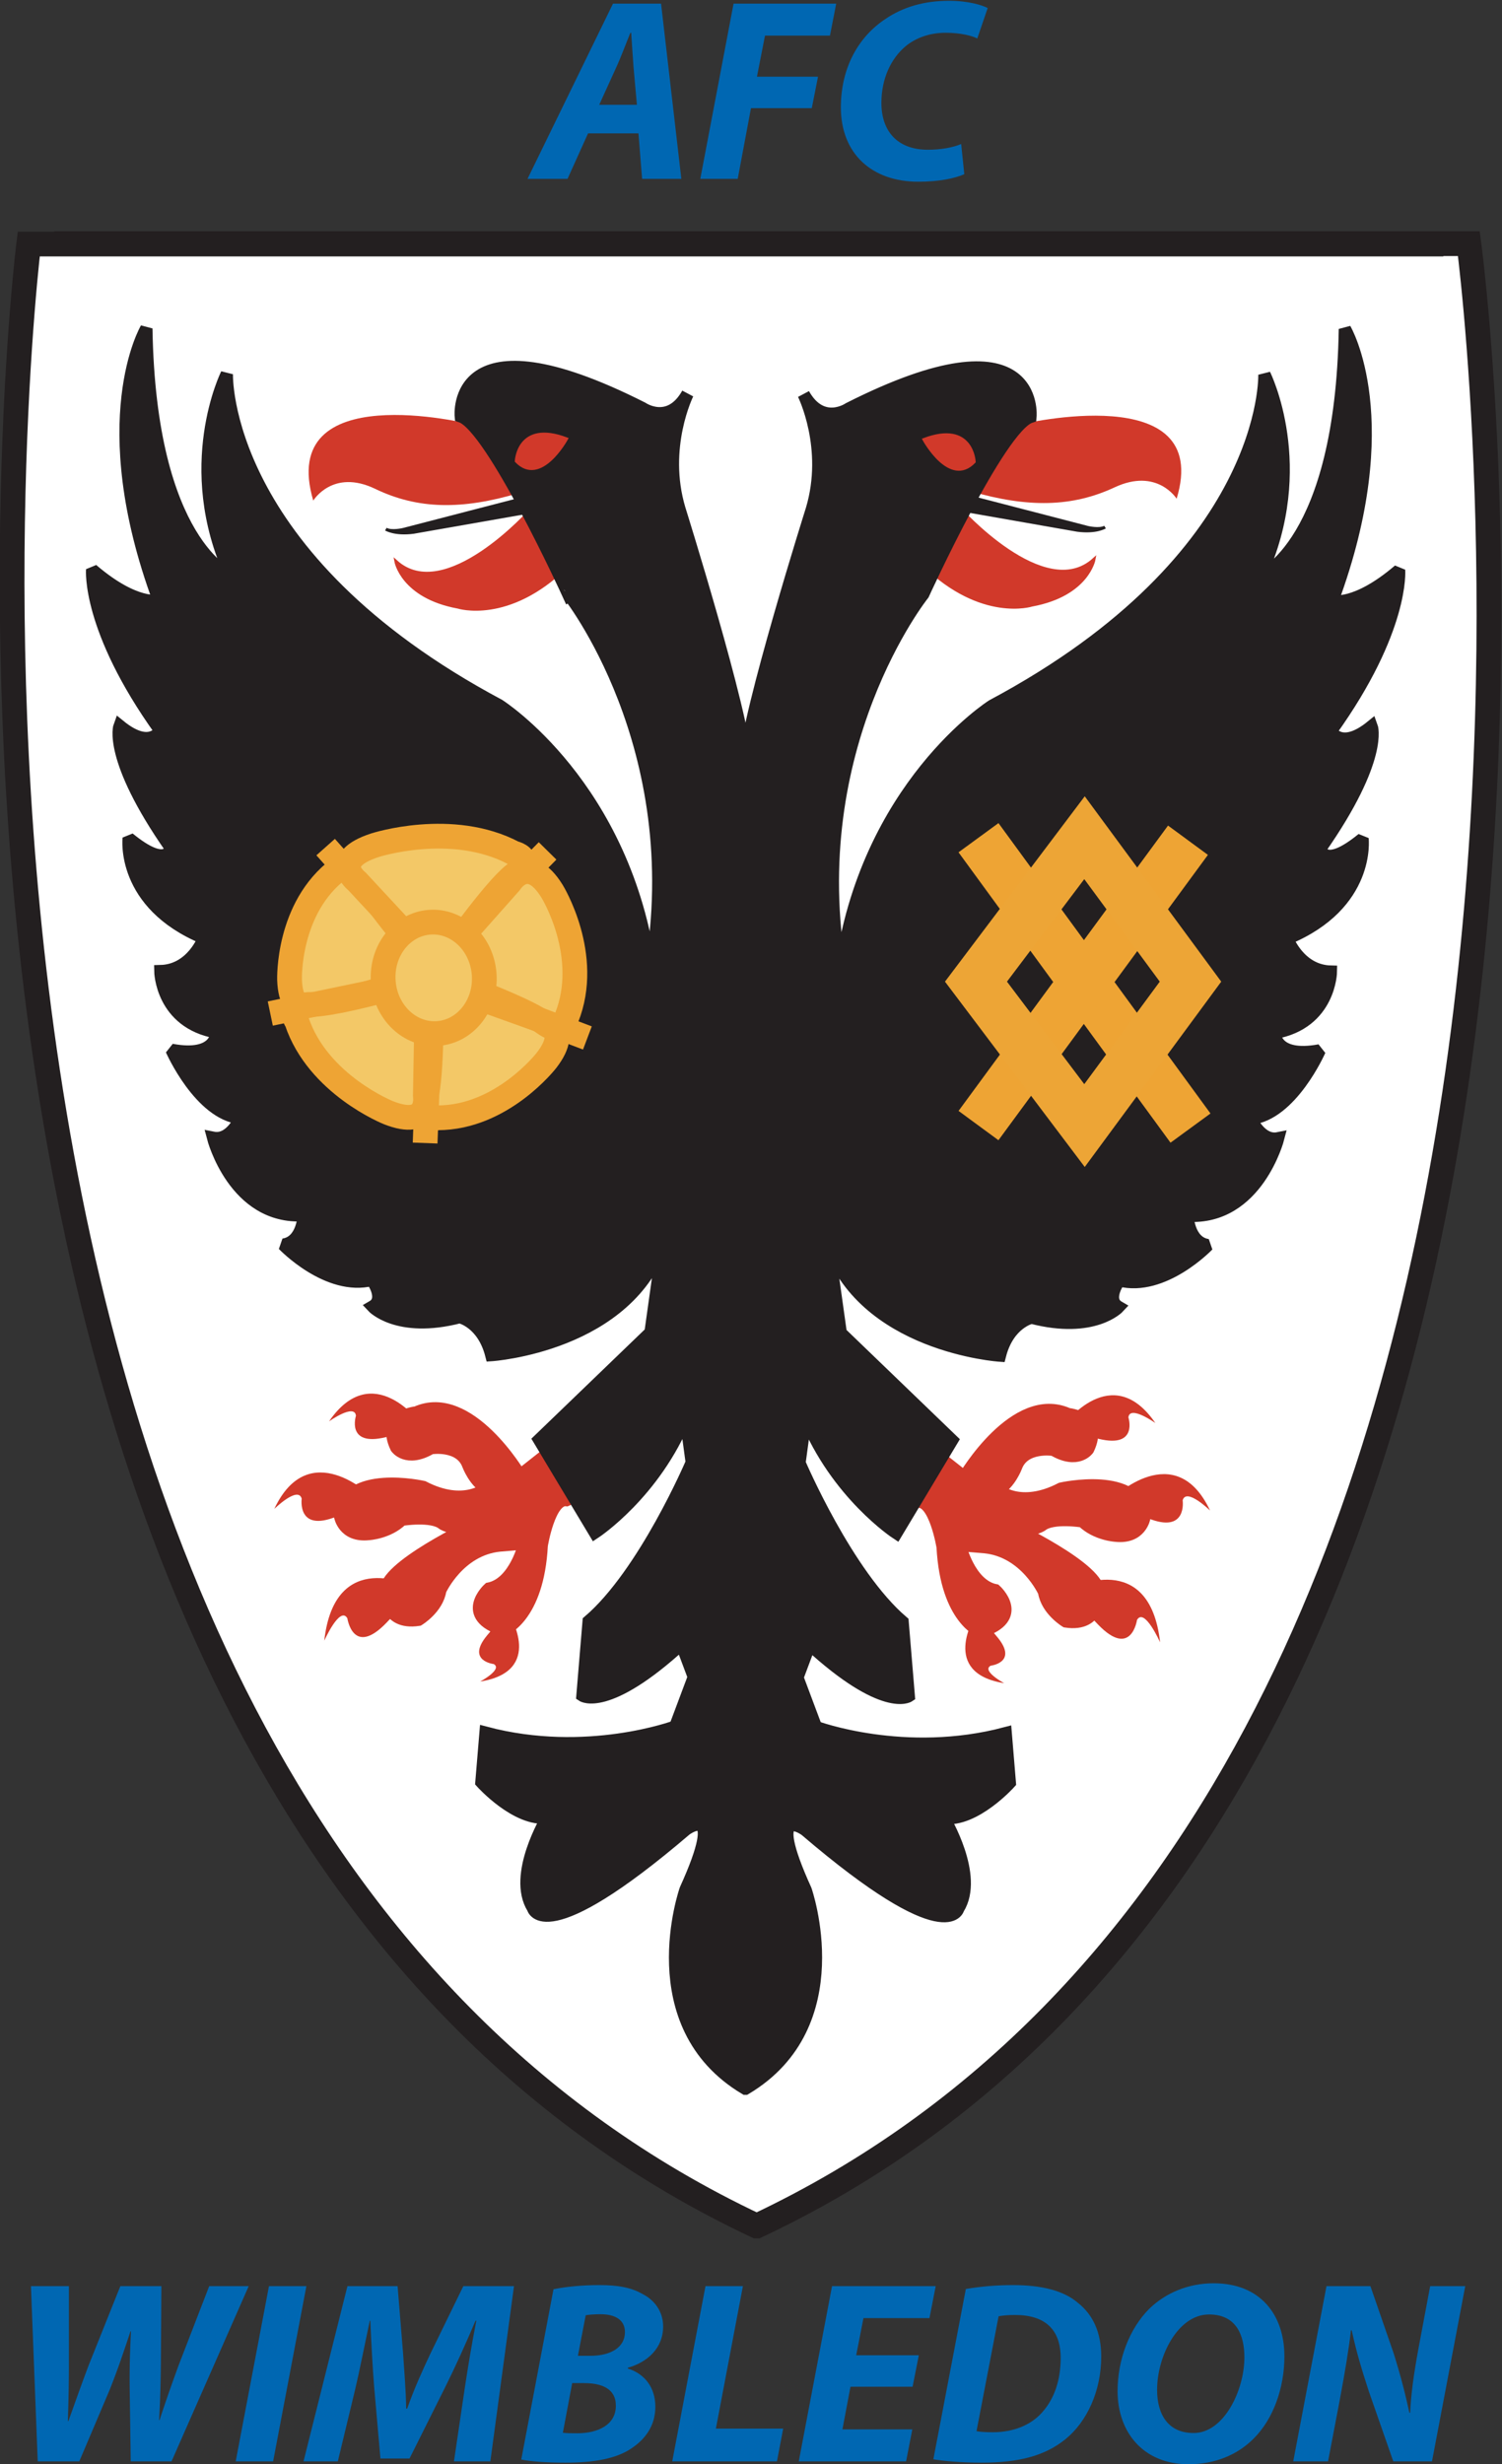 <svg xmlns="http://www.w3.org/2000/svg" width="569.232" height="933.334"><rect width="100%" height="100%" fill="#333333" stroke="none"/><defs><clipPath id="a" clipPathUnits="userSpaceOnUse"><path d="M0 1080h1080V0H0Z"/></clipPath></defs><g clip-path="url(#a)" transform="matrix(1.333 0 0 -1.333 -435.384 1186.667)"><path d="m0 0-.962 10.711c-.223 2.735-.443 6.723-.666 9.752h-.22c-1.257-3.029-2.659-6.87-3.989-9.752L-10.713 0Zm-13.889-8.126-5.837-12.928h-11.376l24.304 49.791H6.867l5.765-49.791H1.477L.443-8.126Z" style="fill:#0067b2;fill-opacity:1;fill-rule:nonzero;stroke:none" transform="translate(507.698 860.45)"/><path d="M0 0h29.18l-1.773-9.086H8.939L6.648-20.758H24.01l-1.773-8.939H4.95L1.182-49.79h-10.64z" style="fill:#0067b2;fill-opacity:1;fill-rule:nonzero;stroke:none" transform="translate(535.177 889.187)"/><path d="M0 0c-2.659-1.182-7.091-2.142-13.075-2.142-13.223 0-22.014 7.978-22.014 21.127 0 11.303 5.023 20.02 12.556 25.044 5.174 3.545 11.231 5.244 18.249 5.244 5.393 0 9.454-1.255 10.935-2.068l-2.958-8.643c-1.402.738-4.727 1.625-9.011 1.625s-8.348-1.33-11.378-3.841c-4.136-3.471-6.87-9.16-6.87-16.105 0-7.979 4.507-13.296 13.225-13.296 3.546 0 7.016.59 9.454 1.624z" style="fill:#0067b2;fill-opacity:1;fill-rule:nonzero;stroke:none" transform="translate(600.775 840.727)"/><path d="m0 0-1.92 49.792H8.867V27.627c0-6.057-.148-11.67-.296-16.177h.148c1.772 4.875 3.545 9.973 5.837 16.029l8.938 22.313h11.67l-.148-22.237c-.072-5.985-.219-10.935-.515-15.81h.148a449 449 0 0 0 5.541 15.882l8.568 22.165h11.23L38.047 0H26.449l-.296 20.389c-.075 5.908.072 10.934.368 16.548h-.148c-1.772-5.318-3.545-10.712-5.981-16.768L11.821 0Z" style="fill:#0067b2;fill-opacity:1;fill-rule:nonzero;stroke:none" transform="translate(337.342 190.814)"/><path d="m0 0-9.458-49.792h-10.639L-10.639 0Z" style="fill:#0067b2;fill-opacity:1;fill-rule:nonzero;stroke:none" transform="translate(413.73 240.606)"/><path d="m0 0 3.03 20.536c.814 5.394 1.921 12.265 3.326 19.431h-.224C3.401 33.539.299 26.668-2.436 21.203L-12.632.814h-8.272l-1.773 20.165c-.443 5.466-.814 12.337-1.109 18.988h-.148c-1.402-6.576-2.879-14.113-4.136-19.431L-33.02 0h-9.75l12.484 49.792h14.257l1.553-18.987c.295-4.655.81-10.269.886-15.81h.295c1.921 5.541 4.58 11.378 6.723 15.885l9.235 18.912h14.404L10.344 0Z" style="fill:#0067b2;fill-opacity:1;fill-rule:nonzero;stroke:none" transform="translate(455.686 190.814)"/><path d="M0 0h3.545c5.837 0 9.825 2.436 9.825 6.72 0 3.548-2.882 5.098-6.942 5.098-1.849 0-3.398-.148-4.212-.296zm-4.284-21.869c1.254-.148 2.511-.148 4.061-.148 5.764 0 11.01 2.291 11.01 7.833 0 4.95-4.139 6.427-9.086 6.427h-3.326zm-2.659 40.781c3.546.738 8.197 1.181 13.075 1.181 5.246 0 9.011-.666 12.336-2.586 3.326-1.701 5.762-4.951 5.762-9.159 0-6.28-4.58-10.196-10.046-11.749v-.22c4.8-1.477 7.83-5.393 7.83-10.859 0-5.393-2.882-9.234-6.795-11.821-4.212-2.879-10.492-4.064-18.764-4.064-5.617 0-10.121.371-12.56.89z" style="fill:#0067b2;fill-opacity:1;fill-rule:nonzero;stroke:none" transform="translate(490.926 220.808)"/><path d="M0 0h10.639L2.954-40.486h19.135l-1.773-9.306h-29.77z" style="fill:#0067b2;fill-opacity:1;fill-rule:nonzero;stroke:none" transform="translate(527.197 240.606)"/><path d="M0 0h-17.658l-2.288-12.116h19.87l-1.772-9.087h-30.51l9.458 49.792H6.575l-1.776-9.087h-18.764l-2.068-10.563H1.773Z" style="fill:#0067b2;fill-opacity:1;fill-rule:nonzero;stroke:none" transform="translate(586.075 212.017)"/><path d="M0 0c1.254-.22 2.807-.296 4.651-.296 5.765 0 10.863 1.997 14.113 5.765 3.397 3.841 5.17 9.087 5.17 15.367 0 7.901-4.284 12.188-12.927 12.188-2.068 0-3.621-.148-4.727-.371zm-3.03 40.41c4.284.739 8.791 1.109 13.446 1.109 8.052 0 14.332-1.552 18.393-5.025 4.212-3.322 6.651-8.272 6.651-15.291 0-9.749-4.064-18.541-10.197-23.491-5.761-4.655-13.075-6.651-23.862-6.651-5.984 0-11.154.519-13.665.962z" style="fill:#0067b2;fill-opacity:1;fill-rule:nonzero;stroke:none" transform="translate(604.248 199.382)"/><path d="M0 0c8.568 0 14.405 12.117 14.405 21.498 0 6.205-2.216 12.189-10.045 12.189-8.939 0-14.776-11.969-14.776-21.423C-10.416 5.246-7.238 0-.072 0Zm-1.477-8.867c-12.927 0-20.169 9.162-20.169 20.76 0 8.939 3.325 17.73 9.014 23.419 4.655 4.507 11.079 7.238 18.321 7.238 13.151 0 20.093-8.863 20.093-20.756 0-9.015-3.177-17.878-8.791-23.419C12.412-6.204 6.057-8.867-1.405-8.867Z" style="fill:#0067b2;fill-opacity:1;fill-rule:nonzero;stroke:none" transform="translate(666.005 198.867)"/><path d="m0 0 9.454 49.792h12.484l6.575-18.987c1.996-6.352 3.326-11.523 4.507-16.992h.224c.22 5.098.958 10.564 2.288 17.878l3.397 18.101h9.973L39.448 0H28.441l-6.946 19.873c-2.216 6.795-3.545 11.303-4.875 17.359h-.22c-.518-4.875-1.7-11.893-3.177-19.798L9.897 0Z" style="fill:#0067b2;fill-opacity:1;fill-rule:nonzero;stroke:none" transform="translate(694.299 190.814)"/><path d="M0 0h-402.2L-7.245-.108h-402.2s-54.56-440.054 206.932-563.177h.054C59.033-440.162 0 0 0 0" style="fill:#fff;fill-opacity:1;fill-rule:nonzero;stroke:none" transform="translate(744.231 820.982)"/><path d="M0 0h-402.2L-7.245-.108h-402.2s-54.56-440.054 206.932-563.177h.054C59.033-440.162 0 0 0 0Z" style="fill:none;stroke:#231f20;stroke-width:7.036;stroke-linecap:butt;stroke-linejoin:miter;stroke-miterlimit:4;stroke-dasharray:none;stroke-opacity:1" transform="translate(744.231 820.982)"/><path d="M0 0s-54.862 13.585-44.453-21.772c0 0 5.537 9.157 17.63 3.334s24.624-6.018 40.894-1.166C14.071-19.604 8.97-7.924 0 0" style="fill:#d1392a;fill-opacity:1;fill-rule:nonzero;stroke:none" transform="translate(460.132 769.74)"/><path d="M0 0s-24.329-27.38-38.39-14.631c0 0 1.785-10.033 17.632-12.96 0 0 14.284-4.597 30.801 11.496C10.043-16.095 5.356-3.552 0 0" style="fill:#d1392a;fill-opacity:1;fill-rule:nonzero;stroke:none" transform="translate(477.571 745.319)"/><path d="M0 0s-24.329-27.38-38.39-14.631c0 0 1.785-10.033 17.632-12.96 0 0 14.284-4.597 30.801 11.496C10.043-16.095 5.356-3.552 0 0z" style="fill:none;stroke:#d1392a;stroke-width:.879;stroke-linecap:butt;stroke-linejoin:miter;stroke-miterlimit:4;stroke-dasharray:none;stroke-opacity:1" transform="translate(477.571 745.319)"/><path d="m0 0 35.937-9.31s3.363-.817 4.971.095c0 0-2.542-1.582-7.86-.871L-1.931-3.954z" style="fill:#231f20;fill-opacity:1;fill-rule:nonzero;stroke:none" transform="translate(599.878 749.652)"/><path d="m0 0 35.937-9.31s3.363-.817 4.971.095c0 0-2.542-1.582-7.86-.871L-1.931-3.954z" style="fill:none;stroke:#231f20;stroke-width:.879;stroke-linecap:butt;stroke-linejoin:miter;stroke-miterlimit:4;stroke-dasharray:none;stroke-opacity:1" transform="translate(599.878 749.652)"/><path d="M0 0s54.862 13.173 44.453-21.112c0 0-5.537 8.879-17.63 3.233s-24.624-5.835-40.894-1.129C-14.071-19.008-8.97-7.685 0 0" style="fill:#d1392a;fill-opacity:1;fill-rule:nonzero;stroke:none" transform="translate(616.694 769.62)"/><path d="M0 0s24.329-27.38 38.387-14.631c0 0-1.783-10.033-17.631-12.96 0 0-14.284-4.597-30.798 11.496 0 0 4.687 12.543 10.042 16.095" style="fill:#d1392a;fill-opacity:1;fill-rule:nonzero;stroke:none" transform="translate(599.256 745.896)"/><path d="M0 0s24.329-27.38 38.387-14.631c0 0-1.783-10.033-17.631-12.96 0 0-14.284-4.597-30.798 11.496 0 0 4.687 12.543 10.042 16.095z" style="fill:none;stroke:#d1392a;stroke-width:.879;stroke-linecap:butt;stroke-linejoin:miter;stroke-miterlimit:4;stroke-dasharray:none;stroke-opacity:1" transform="translate(599.256 745.896)"/><path d="m0 0-35.941-9.309s-3.366-.818-4.974.094c0 0 2.542-1.582 7.864-.871L1.931-3.954z" style="fill:#231f20;fill-opacity:1;fill-rule:nonzero;stroke:none" transform="translate(477.245 749.075)"/><path d="m0 0-35.941-9.309s-3.366-.818-4.974.094c0 0 2.542-1.582 7.864-.871L1.931-3.954z" style="fill:none;stroke:#231f20;stroke-width:.879;stroke-linecap:butt;stroke-linejoin:miter;stroke-miterlimit:4;stroke-dasharray:none;stroke-opacity:1" transform="translate(477.245 749.075)"/><path d="m0 0-13.396-10.569S-27.852 14.08-42.902 7.302c0 0-10.007-.907-5.65-9.966 0 0 2.907-4.227 9.846-.15 0 0 8.362 1.349 10.624-4.844 0 0 1.855-4.879 5.244-6.541 0 0-6.431-5.702-18.051.337 0 0-22.191 5.007-23.642-8.283 0 0 .982-5.836 8.083-5.077 0 0 5.574.289 9.446 4.068 0 0 8.6 1.408 11.668-1.161 0 0 3.961-2.567 9.445 0 0 0-26.859-12.563-25.567-19.355 0 0-.613-9.423 9.234-7.915 0 0 5.349 3.226 6.156 8.355 0 0 5.234 11.59 16.902 12.752l7.06.587s-2.613-11.337-10.111-12.855c0 0-8.553-7.716 4.137-11.77 0 0 9.773 3.518 10.859 24.038 0 0 2.171 13.485 7.059 12.897l7.29 3.29L1.965-1.305h-4.517" style="fill:#d1392a;fill-opacity:1;fill-rule:nonzero;stroke:#d1392a;stroke-width:3.518;stroke-linecap:butt;stroke-linejoin:miter;stroke-miterlimit:4;stroke-dasharray:none;stroke-opacity:1" transform="translate(487.843 481.544)"/><path d="M0 0s-13.617 18.618-26.018.564c0 0 7.29 5.19 7.65 1.588 0 0-2.835-8.803 8.387-6.104C1.242-1.242 0 0 0 0" style="fill:#d1392a;fill-opacity:1;fill-rule:nonzero;stroke:none" transform="translate(446.186 485.771)"/><path d="M0 0s-17.728 17.336-27.581-3.611c0 0 6.766 6.624 7.793 2.901 0 0-1.412-9.694 9.956-5.046C1.534-1.11 0 0 0 0" style="fill:#d1392a;fill-opacity:1;fill-rule:nonzero;stroke:none" transform="translate(432.185 465.07)"/><path d="M0 0s-22.253 11.447-25.26-15.373c0 0 4.44 9.99 6.561 6.376 0 0 1.617-11.1 11.064-1.337C1.807-.567 0 0 0 0" style="fill:#d1392a;fill-opacity:1;fill-rule:nonzero;stroke:none" transform="translate(444.072 439.382)"/><path d="M0 0s9.959-15.974-8.332-18.884c0 0 6.515 3.511 3.818 4.971 0 0-7.838.886-1.941 8.056C-.553 1.313 0 0 0 0" style="fill:#d1392a;fill-opacity:1;fill-rule:nonzero;stroke:none" transform="translate(471.487 431.288)"/><path d="m0 0 13.398-10.569S27.85 14.08 42.901 7.302c0 0 10.007-.907 5.651-9.966 0 0-2.907-4.227-9.846-.15 0 0-8.362 1.348-10.626-4.844 0 0-1.855-4.879-5.242-6.541 0 0 6.431-5.702 18.05.337 0 0 22.188 5.007 23.642-8.283 0 0-.983-5.836-8.084-5.077 0 0-5.572.289-9.444 4.068 0 0-8.602 1.408-11.669-1.162 0 0-3.961-2.566-9.444 0 0 0 26.858-12.562 25.566-19.354 0 0 .615-9.423-9.234-7.915 0 0-5.349 3.226-6.157 8.354 0 0-5.232 11.591-16.898 12.752l-7.06.588s2.611-11.337 10.11-12.855c0 0 8.551-7.716-4.136-11.77 0 0-9.773 3.518-10.859 24.037 0 0-2.171 13.486-7.06 12.898l-7.289 3.29 5.163 12.986h4.517" style="fill:#d1392a;fill-opacity:1;fill-rule:nonzero;stroke:#d1392a;stroke-width:3.518;stroke-linecap:butt;stroke-linejoin:miter;stroke-miterlimit:4;stroke-dasharray:none;stroke-opacity:1" transform="translate(587.415 481.077)"/><path d="M0 0s13.618 18.618 26.016.564c0 0-7.29 5.19-7.651 1.588 0 0 2.835-8.803-8.385-6.104C-1.244-1.242 0 0 0 0" style="fill:#d1392a;fill-opacity:1;fill-rule:nonzero;stroke:none" transform="translate(629.072 485.304)"/><path d="M0 0s17.727 17.337 27.579-3.609c0 0-6.764 6.622-7.791 2.9 0 0 1.412-9.695-9.956-5.047C-1.532-1.109 0 0 0 0" style="fill:#d1392a;fill-opacity:1;fill-rule:nonzero;stroke:none" transform="translate(643.07 464.603)"/><path d="M0 0s22.251 11.447 25.26-15.373c0 0-4.442 9.99-6.562 6.376 0 0-1.617-11.1-11.061-1.337C-1.807-.567 0 0 0 0" style="fill:#d1392a;fill-opacity:1;fill-rule:nonzero;stroke:none" transform="translate(631.185 438.915)"/><path d="M0 0s-9.959-15.974 8.331-18.884c0 0-6.514 3.511-3.817 4.971 0 0 7.836.886 1.941 8.056C.553 1.312 0 0 0 0" style="fill:#d1392a;fill-opacity:1;fill-rule:nonzero;stroke:none" transform="translate(603.77 430.821)"/><path d="M0 0c-11.141 63.904 23.477 107.166 23.477 107.166s21.698 47.49 30.492 50.423c0 0 2.927 29.902-51.595 2.344 0 0-7.62-5.277-12.896 4.101 0 0 7.619-15.239 2.342-32.828 0 0-18.313-58.011-18.856-71.5v.055c-.587 13.486-18.779 71.584-18.779 71.584-5.277 17.589 2.344 32.832 2.344 32.832-5.276-9.382-12.898-4.104-12.898-4.104-54.524 27.557-51.595-2.344-51.595-2.344 8.794-2.931 30.488-50.422 30.488-50.422S-42.887 64.023-54.026.115l.002-.101c-7.036 52.767-43.093 75.632-43.093 75.632-79.151 42.214-77.392 94.101-77.392 94.101s-13.092-26.227 1.294-57.394c0 0-23.175 9.191-24.173 70.327 0 0-15.384-25.971 3.597-77.32 0 0-6.595-1.8-18.981 8.79 0 0-1.396-16.782 19.381-45.752 0 0-2.999-5.595-11.589 1.398 0 0-3.398-8.99 14.585-34.764 0 0-1-6.192-11.988 2.798 0 0-2.197-18.58 21.378-28.371 0 0-3.394-9.191-12.386-9.39 0 0 .199-14.583 15.983-17.381 0 0 .201-7.392-12.786-4.995 0 0 7.994-18.185 19.581-19.383 0 0-2.796-6.59-7.791-5.592 0 0 5.993-23.177 25.772-21.978 0 0-.2-7.59-5.794-8.391 0 0 12.589-13.188 25.176-9.992 0 0 3.995-5.395.199-7.592 0 0 6.991-7.59 24.774-2.995 0 0 6.596-1.399 8.992-10.789 0 0 39.359 2.596 48.949 32.764l-3.688-26.333-31.66-30.489 15.83-26.381s17.005 11.139 25.797 32.831l1.759-12.898s-13.485-31.662-29.315-45.145l-1.759-21.107s7.036-4.689 28.142 14.658l3.518-9.382-5.277-14.071s-25.212-9.382-53.94-1.759l-1.171-14.071s9.966-11.137 18.76-9.966c0 0-9.966-16.421-4.103-25.799 0 0 2.934-12.309 43.386 22.282 0 0 11.727 8.79 0-17.006 0 0-13.523-38.403 16.966-56.576h.055c30.485 18.173 17.098 56.436 17.098 56.436-11.725 25.792 0 17.005 0 17.005 40.451-34.594 43.384-22.282 43.384-22.282 5.861 9.378-4.101 25.8-4.101 25.8 8.794-1.175 18.757 9.962 18.757 9.962l-1.168 14.071c-28.73-7.619-53.939 1.759-53.939 1.759l-5.276 14.071 3.517 9.386c21.104-19.348 28.139-14.662 28.139-14.662l-1.759 21.106c-15.826 13.488-29.313 45.151-29.313 45.151l1.759 12.896c8.794-21.691 25.795-32.831 25.795-32.831l15.831 26.38-31.657 30.49-3.69 26.334c9.589-30.17 48.947-32.765 48.947-32.765 2.395 9.391 8.991 10.789 8.991 10.789 17.784-4.595 24.775 2.996 24.775 2.996-3.796 2.196.199 7.592.199 7.592 12.587-3.197 25.175 9.991 25.175 9.991-5.593.801-5.792 8.391-5.792 8.391 19.777-1.199 25.772 21.978 25.772 21.978-4.995-.998-7.792 5.593-7.792 5.593 11.588 1.197 19.582 19.382 19.582 19.382-12.989-2.396-12.786 4.995-12.786 4.995 15.781 2.798 15.981 17.381 15.981 17.381-8.99.199-12.385 9.392-12.385 9.392 23.574 9.791 21.379 28.369 21.379 28.369-10.99-8.99-11.99-2.796-11.99-2.796 17.984 25.772 14.586 34.762 14.586 34.762-8.591-6.991-11.59-1.398-11.59-1.398 20.777 28.97 19.382 45.752 19.382 45.752-12.388-10.588-18.98-8.788-18.98-8.788 18.98 51.345 3.596 77.316 3.596 77.316-.999-61.135-24.174-70.325-24.174-70.325 14.387 31.169 1.295 57.395 1.295 57.395s1.759-51.888-77.392-94.101c0 0-36.057-22.866-43.089-75.633z" style="fill:#231f20;fill-opacity:1;fill-rule:nonzero;stroke:none" transform="translate(565.604 614.19)"/><path d="M0 0c-11.141 63.904 23.477 107.166 23.477 107.166s21.698 47.49 30.492 50.423c0 0 2.927 29.902-51.595 2.344 0 0-7.62-5.277-12.896 4.101 0 0 7.619-15.239 2.342-32.828 0 0-18.313-58.011-18.856-71.5v.055c-.587 13.486-18.779 71.584-18.779 71.584-5.277 17.589 2.344 32.832 2.344 32.832-5.276-9.382-12.898-4.104-12.898-4.104-54.524 27.557-51.595-2.344-51.595-2.344 8.794-2.931 30.488-50.422 30.488-50.422S-42.887 64.023-54.026.115l.002-.101c-7.036 52.767-43.093 75.632-43.093 75.632-79.151 42.214-77.392 94.101-77.392 94.101s-13.092-26.227 1.294-57.394c0 0-23.175 9.191-24.173 70.327 0 0-15.384-25.971 3.597-77.32 0 0-6.595-1.8-18.981 8.79 0 0-1.396-16.782 19.381-45.752 0 0-2.999-5.595-11.589 1.398 0 0-3.398-8.99 14.585-34.764 0 0-1-6.192-11.988 2.798 0 0-2.197-18.58 21.378-28.371 0 0-3.394-9.191-12.386-9.39 0 0 .199-14.583 15.983-17.381 0 0 .201-7.392-12.786-4.995 0 0 7.994-18.185 19.581-19.383 0 0-2.796-6.59-7.791-5.592 0 0 5.993-23.177 25.772-21.978 0 0-.2-7.59-5.794-8.391 0 0 12.589-13.188 25.176-9.992 0 0 3.995-5.395.199-7.592 0 0 6.991-7.59 24.774-2.995 0 0 6.596-1.399 8.992-10.789 0 0 39.359 2.596 48.949 32.764l-3.688-26.333-31.66-30.489 15.83-26.381s17.005 11.139 25.797 32.831l1.759-12.898s-13.485-31.662-29.315-45.145l-1.759-21.107s7.036-4.689 28.142 14.658l3.518-9.382-5.277-14.071s-25.212-9.382-53.94-1.759l-1.171-14.071s9.966-11.137 18.76-9.966c0 0-9.966-16.421-4.103-25.799 0 0 2.934-12.309 43.386 22.282 0 0 11.727 8.79 0-17.006 0 0-13.523-38.403 16.966-56.576h.055c30.485 18.173 17.098 56.436 17.098 56.436-11.725 25.792 0 17.005 0 17.005 40.451-34.594 43.384-22.282 43.384-22.282 5.861 9.378-4.101 25.8-4.101 25.8 8.794-1.175 18.757 9.962 18.757 9.962l-1.168 14.071c-28.73-7.619-53.939 1.759-53.939 1.759l-5.276 14.071 3.517 9.386c21.104-19.348 28.139-14.662 28.139-14.662l-1.759 21.106c-15.826 13.488-29.313 45.151-29.313 45.151l1.759 12.896c8.794-21.691 25.795-32.831 25.795-32.831l15.831 26.38-31.657 30.49-3.69 26.334c9.589-30.17 48.947-32.765 48.947-32.765 2.395 9.391 8.991 10.789 8.991 10.789 17.784-4.595 24.775 2.996 24.775 2.996-3.796 2.196.199 7.592.199 7.592 12.587-3.197 25.175 9.991 25.175 9.991-5.593.801-5.792 8.391-5.792 8.391 19.777-1.199 25.772 21.978 25.772 21.978-4.995-.998-7.792 5.593-7.792 5.593 11.588 1.197 19.582 19.382 19.582 19.382-12.989-2.396-12.786 4.995-12.786 4.995 15.781 2.798 15.981 17.381 15.981 17.381-8.99.199-12.385 9.392-12.385 9.392 23.574 9.791 21.379 28.369 21.379 28.369-10.99-8.99-11.99-2.796-11.99-2.796 17.984 25.772 14.586 34.762 14.586 34.762-8.591-6.991-11.59-1.398-11.59-1.398 20.777 28.97 19.382 45.752 19.382 45.752-12.388-10.588-18.98-8.788-18.98-8.788 18.98 51.345 3.596 77.316 3.596 77.316-.999-61.135-24.174-70.325-24.174-70.325 14.387 31.169 1.295 57.395 1.295 57.395s1.759-51.888-77.392-94.101c0 0-36.057-22.866-43.089-75.633z" style="fill:none;stroke:#231f20;stroke-width:3.518;stroke-linecap:butt;stroke-linejoin:miter;stroke-miterlimit:2;stroke-dasharray:none;stroke-opacity:1" transform="translate(565.604 614.19)"/><path d="m0 0 60.273-82.514" style="fill:none;stroke:#eea434;stroke-width:14.071;stroke-linecap:butt;stroke-linejoin:miter;stroke-miterlimit:4;stroke-dasharray:none;stroke-opacity:1" transform="translate(604.815 652.183)"/><path d="m0 0 59.555 81.08" style="fill:none;stroke:#eea434;stroke-width:14.071;stroke-linecap:butt;stroke-linejoin:miter;stroke-miterlimit:4;stroke-dasharray:none;stroke-opacity:1" transform="translate(604.815 570.387)"/><path d="m0 0-30.856-40.898L0-81.796l30.135 40.898Z" style="fill:none;stroke:#eda536;stroke-width:14.071;stroke-linecap:butt;stroke-linejoin:miter;stroke-miterlimit:4;stroke-dasharray:none;stroke-opacity:1" transform="translate(634.953 652.183)"/><path d="m0 0 24.686 25.03" style="fill:#f3c867;fill-opacity:1;fill-rule:nonzero;stroke:#eea434;stroke-width:7.036;stroke-linecap:butt;stroke-linejoin:miter;stroke-miterlimit:4;stroke-dasharray:none;stroke-opacity:1" transform="translate(457.614 623.405)"/><path d="m0 0-20.033 22.536" style="fill:#f3c867;fill-opacity:1;fill-rule:nonzero;stroke:#eea434;stroke-width:7.036;stroke-linecap:butt;stroke-linejoin:miter;stroke-miterlimit:4;stroke-dasharray:none;stroke-opacity:1" transform="translate(439.236 626.981)"/><path d="m0 0-29.65-9.081s-8.513-4.313-8.918 7.954c0 0-.672 20.446 14.077 31.483 0 0 1.768 2.567 3.963 1.007.735-.52 1.514-1.499 2.29-3.184C-15.131 21.44-.134 4.093-.134 4.093Z" style="fill:#f3c867;fill-opacity:1;fill-rule:nonzero;stroke:none" transform="translate(447.505 612.98)"/><path d="m0 0-29.65-9.081s-8.513-4.313-8.918 7.954c0 0-.672 20.446 14.077 31.483 0 0 1.768 2.567 3.963 1.007.735-.52 1.514-1.499 2.29-3.184C-15.131 21.44-.134 4.093-.134 4.093Z" style="fill:none;stroke:#eea434;stroke-width:7.036;stroke-linecap:round;stroke-linejoin:round;stroke-miterlimit:4;stroke-dasharray:none;stroke-opacity:1" transform="translate(447.505 612.98)"/><path d="m0 0 28.532-10.218s9.295-1.608 1.733-11.406c0 0-12.602-16.331-30.981-16.328 0 0-2.998-.969-3.685 1.53-.23.832-.194 2.05.294 3.817C-2.164-25.536-2.52-3.267-2.52-3.267z" style="fill:#f3c867;fill-opacity:1;fill-rule:nonzero;stroke:none" transform="translate(451.734 610.546)"/><path d="m0 0 28.532-10.218s9.295-1.608 1.733-11.406c0 0-12.602-16.331-30.981-16.328 0 0-2.998-.969-3.685 1.53-.23.832-.194 2.05.294 3.817C-2.164-25.536-2.52-3.267-2.52-3.267z" style="fill:none;stroke:#eea434;stroke-width:7.036;stroke-linecap:round;stroke-linejoin:round;stroke-miterlimit:4;stroke-dasharray:none;stroke-opacity:1" transform="translate(451.734 610.546)"/><path d="m0 0 21.163 23.834s5.19 8.396 11.938-2.528c0 0 11.241-18.207 4.104-35.982 0 0-.204-3.257-2.937-2.996-.914.085-2.101.566-3.655 1.684C24.387-11.502 2.249-3.643 2.249-3.643z" style="fill:#f3c867;fill-opacity:1;fill-rule:nonzero;stroke:none" transform="translate(450.485 615.643)"/><path d="m0 0 21.163 23.834s5.19 8.396 11.938-2.528c0 0 11.241-18.207 4.104-35.982 0 0-.204-3.257-2.937-2.996-.914.085-2.101.566-3.655 1.684C24.387-11.502 2.249-3.643 2.249-3.643z" style="fill:none;stroke:#eea434;stroke-width:7.036;stroke-linecap:round;stroke-linejoin:round;stroke-miterlimit:4;stroke-dasharray:none;stroke-opacity:1" transform="translate(450.485 615.643)"/><path d="m0 0-.546-30.726s1.491-9.538-10.516-4.771c0 0-20.014 7.958-26.05 25.976 0 0-1.931 2.678.273 4.018.735.448 1.927.748 3.803.743 7.505.002 29.032 6.347 29.032 6.347z" style="fill:#f3c867;fill-opacity:1;fill-rule:nonzero;stroke:none" transform="translate(448.094 609.555)"/><path d="m0 0-.546-30.726s1.491-9.538-10.516-4.771c0 0-20.014 7.958-26.05 25.976 0 0-1.931 2.678.273 4.018.735.448 1.927.748 3.803.743 7.505.002 29.032 6.347 29.032 6.347z" style="fill:none;stroke:#eea434;stroke-width:7.036;stroke-linecap:round;stroke-linejoin:round;stroke-miterlimit:4;stroke-dasharray:none;stroke-opacity:1" transform="translate(448.094 609.555)"/><path d="m0 0-1.058-28.574" style="fill:#f3c867;fill-opacity:1;fill-rule:nonzero;stroke:#eea434;stroke-width:7.036;stroke-linecap:butt;stroke-linejoin:miter;stroke-miterlimit:4;stroke-dasharray:none;stroke-opacity:1" transform="translate(448.545 593.992)"/><path d="m0 0-29.58-6.175" style="fill:#f3c867;fill-opacity:1;fill-rule:nonzero;stroke:#eea434;stroke-width:7.036;stroke-linecap:butt;stroke-linejoin:miter;stroke-miterlimit:4;stroke-dasharray:none;stroke-opacity:1" transform="translate(433.046 608.394)"/><path d="m0 0 29.075-11.009" style="fill:#f3c867;fill-opacity:1;fill-rule:nonzero;stroke:#eea434;stroke-width:7.036;stroke-linecap:butt;stroke-linejoin:miter;stroke-miterlimit:4;stroke-dasharray:none;stroke-opacity:1" transform="translate(464.548 606.288)"/><path d="m0 0-21.294 22.914s-7.956 6.036 5.133 10.283c0 0 21.816 7.071 39.453-2.262 0 0 3.454-.726 2.618-3.128-.277-.807-1.033-1.791-2.553-3.002-6.079-4.84-18.99-23.388-18.99-23.388Z" style="fill:#f3c867;fill-opacity:1;fill-rule:nonzero;stroke:none" transform="translate(449.41 616.857)"/><path d="m0 0-21.294 22.914s-7.956 6.036 5.133 10.283c0 0 21.816 7.071 39.453-2.262 0 0 3.454-.726 2.618-3.128-.277-.807-1.033-1.791-2.553-3.002-6.079-4.84-18.99-23.388-18.99-23.388Z" style="fill:none;stroke:#eea434;stroke-width:7.036;stroke-linecap:round;stroke-linejoin:round;stroke-miterlimit:4;stroke-dasharray:none;stroke-opacity:1" transform="translate(449.41 616.857)"/><path d="M0 0c.641-8.731-5.263-16.28-13.183-16.862-7.919-.581-14.858 6.025-15.499 14.758-.642 8.733 5.262 16.282 13.18 16.864S-.644 8.734 0 0" style="fill:#f3c867;fill-opacity:1;fill-rule:nonzero;stroke:none" transform="translate(464.27 613.408)"/><path d="M0 0c.641-8.731-5.263-16.28-13.183-16.862-7.919-.581-14.858 6.025-15.499 14.758-.642 8.733 5.262 16.282 13.18 16.864S-.644 8.734 0 0" style="fill:none;stroke:#eea434;stroke-width:7.036;stroke-linecap:round;stroke-linejoin:round;stroke-miterlimit:4;stroke-dasharray:none;stroke-opacity:1" transform="translate(464.27 613.408)"/><path d="M0 0s.486 11.496 14.248 6.314C14.248 6.314 6.881-7.204 0 0" style="fill:#d1392a;fill-opacity:1;fill-rule:nonzero;stroke:none" transform="translate(473.421 759.203)"/><path d="M0 0s.486 11.496 14.248 6.314C14.248 6.314 6.881-7.204 0 0Z" style="fill:none;stroke:#d1392a;stroke-width:.879;stroke-linecap:butt;stroke-linejoin:miter;stroke-miterlimit:4;stroke-dasharray:none;stroke-opacity:1" transform="translate(473.421 759.203)"/><path d="M0 0s-.488 11.496-14.246 6.314c0 0 7.365-13.518 14.246-6.314" style="fill:#d1392a;fill-opacity:1;fill-rule:nonzero;stroke:none" transform="translate(603.575 759.01)"/><path d="M0 0s-.488 11.496-14.246 6.314c0 0 7.365-13.518 14.246-6.314Z" style="fill:none;stroke:#d1392a;stroke-width:.879;stroke-linecap:butt;stroke-linejoin:miter;stroke-miterlimit:4;stroke-dasharray:none;stroke-opacity:1" transform="translate(603.575 759.01)"/></g></svg>